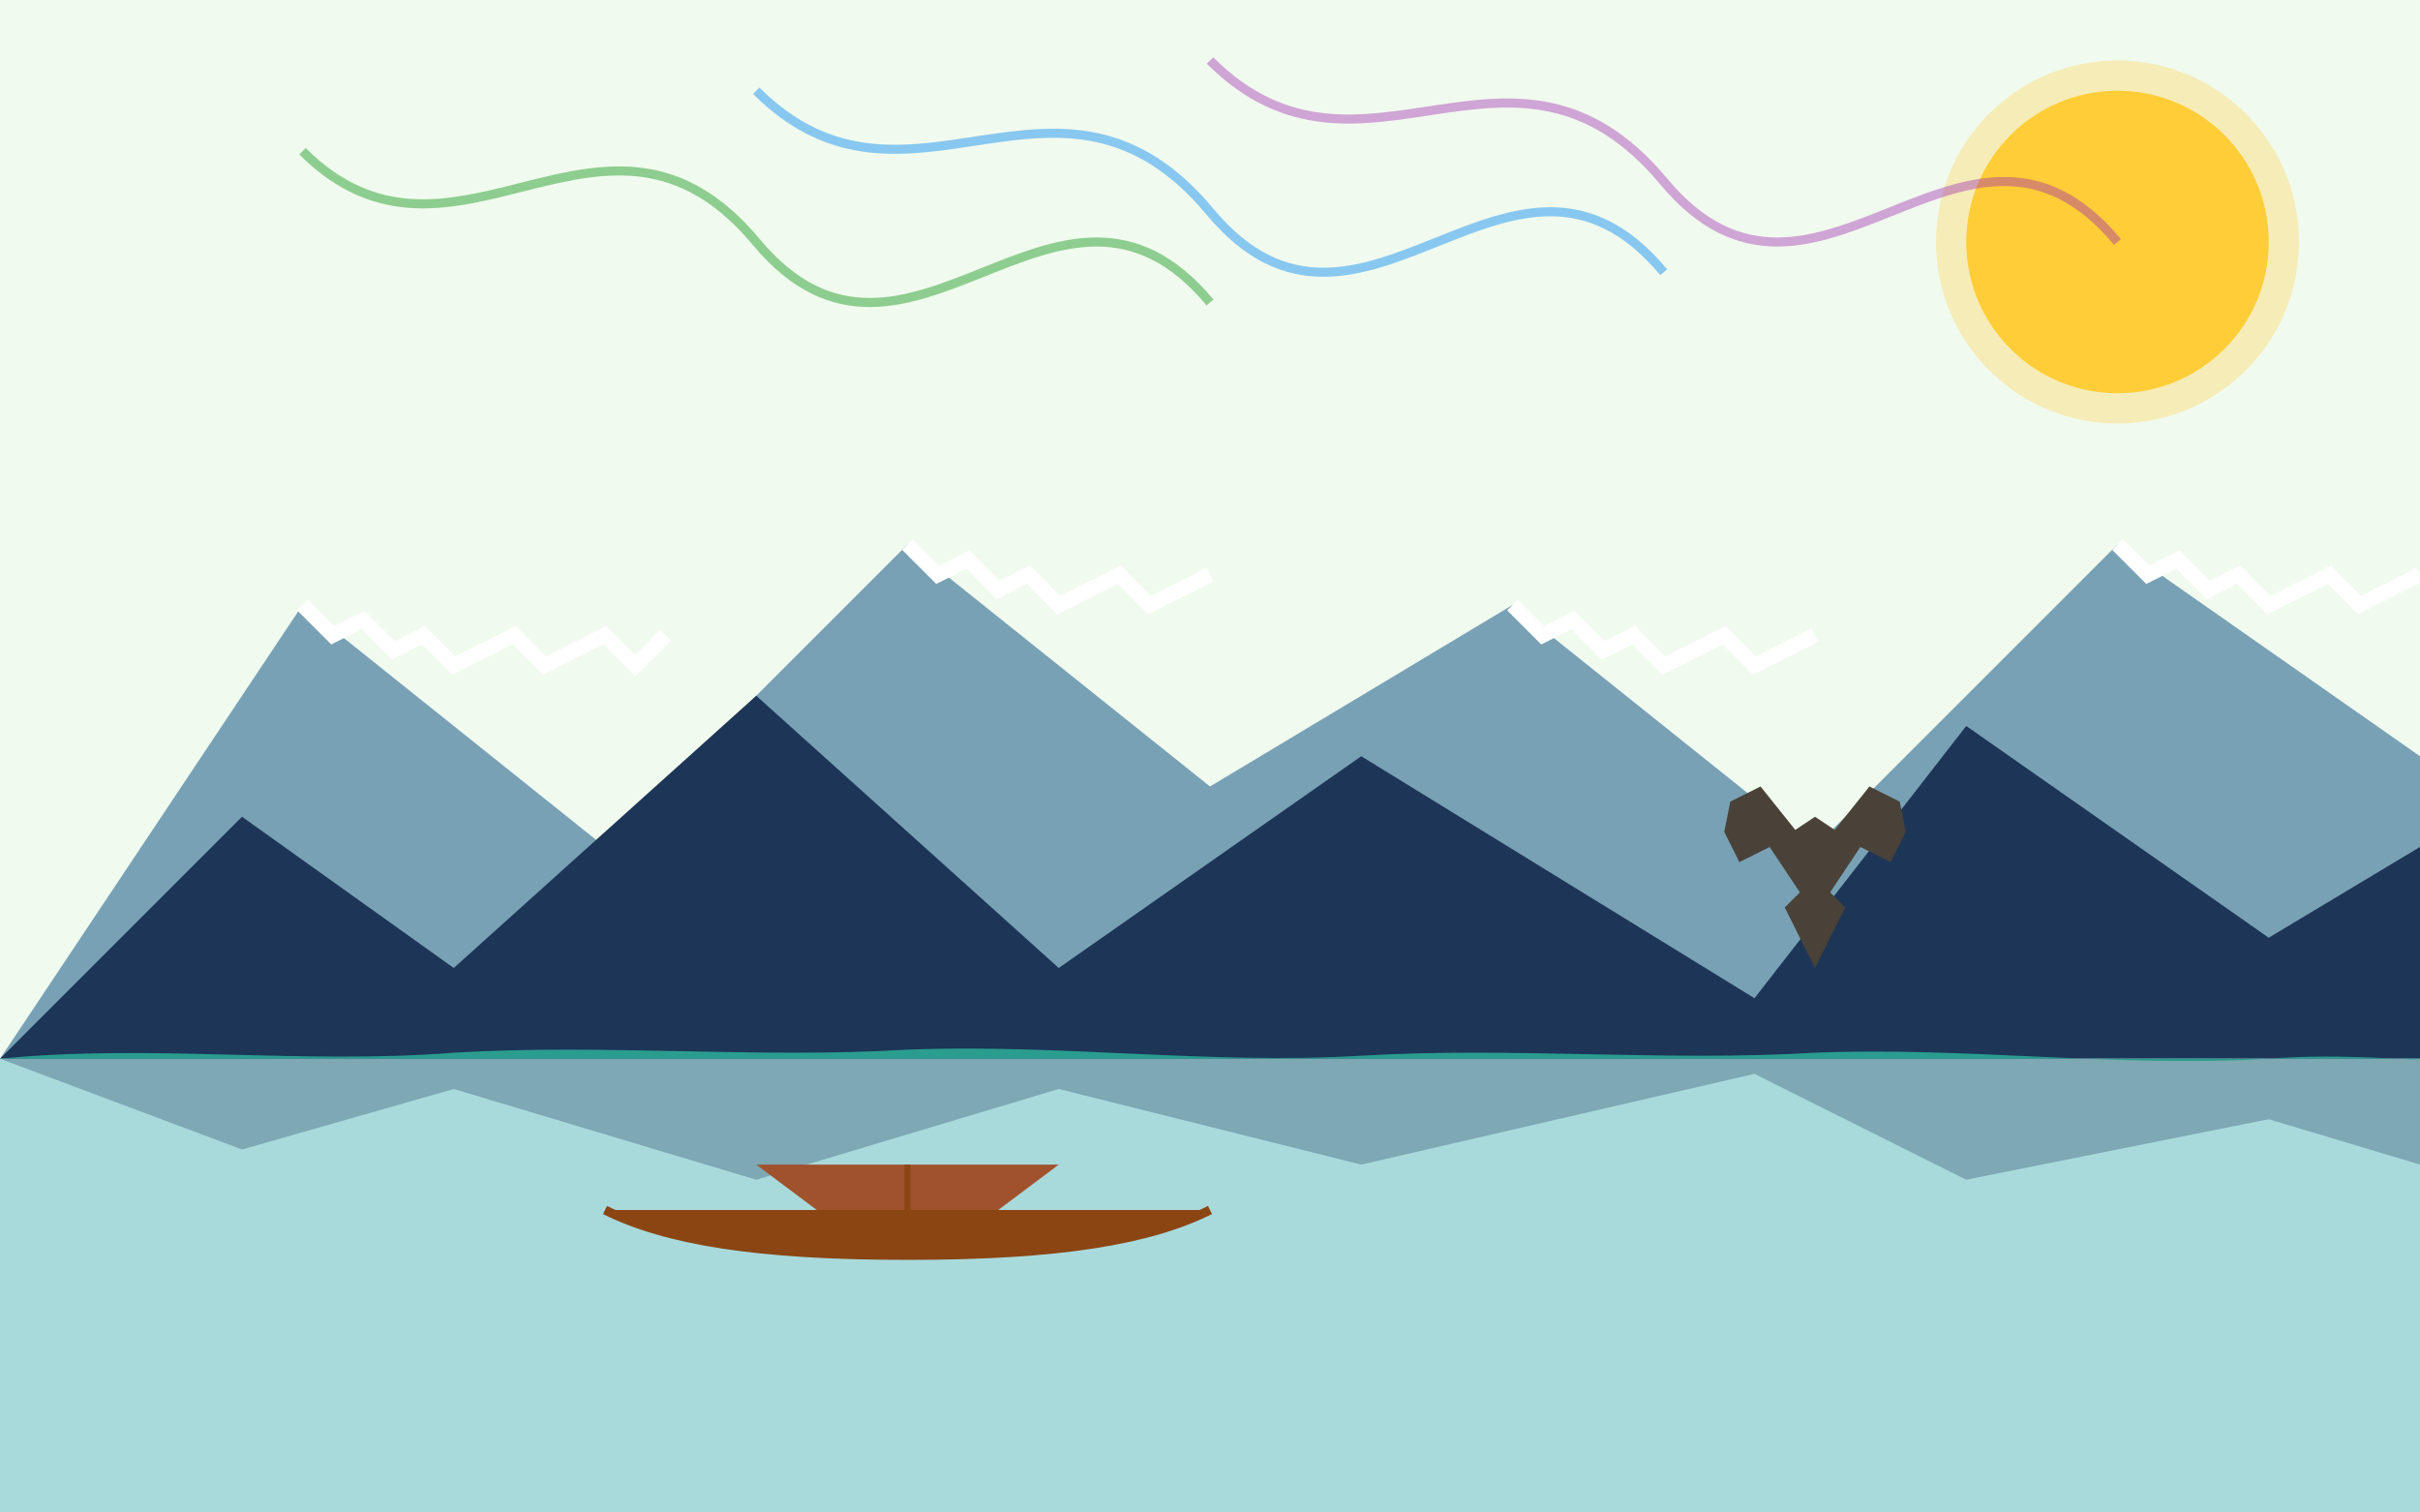 <svg xmlns="http://www.w3.org/2000/svg" viewBox="0 0 800 500" width="800" height="500">
  <rect x="0" y="0" width="800" height="500" fill="#808080" stroke="none"/>
  <!-- Sky Background -->
  <rect x="0" y="0" width="800" height="350" fill="#f1faee" />
  
  <!-- Sun -->
  <circle cx="700" cy="80" r="50" fill="#ffcd38" />
  <circle cx="700" cy="80" r="60" fill="#ffcd38" opacity="0.3" />
  
  <!-- Mountain Range - Back -->
  <path d="M0 350 L100 200 L200 280 L300 180 L400 260 L500 200 L600 280 L700 180 L800 250 L800 350 Z" fill="#457b9d" opacity="0.7" />
  
  <!-- Mountain Range - Front -->
  <path d="M0 350 L80 270 L150 320 L250 230 L350 320 L450 250 L580 330 L650 240 L750 310 L800 280 L800 350 Z" fill="#1d3557" />
  
  <!-- Snow Caps -->
  <path d="M100 200 L110 210 L120 205 L130 215 L140 210 L150 220 L160 215 L170 210 L180 220 L190 215 L200 210 L210 220 L220 210" stroke="white" stroke-width="5" fill="none" />
  <path d="M300 180 L310 190 L320 185 L330 195 L340 190 L350 200 L360 195 L370 190 L380 200 L390 195 L400 190" stroke="white" stroke-width="5" fill="none" />
  <path d="M500 200 L510 210 L520 205 L530 215 L540 210 L550 220 L560 215 L570 210 L580 220 L590 215 L600 210" stroke="white" stroke-width="5" fill="none" />
  <path d="M700 180 L710 190 L720 185 L730 195 L740 190 L750 200 L760 195 L770 190 L780 200 L790 195 L800 190" stroke="white" stroke-width="5" fill="none" />
  
  <!-- Lake -->
  <path d="M0 350 L800 350 L800 500 L0 500 Z" fill="#a8dadc" />
  
  <!-- Lake Reflection -->
  <path d="M0 350 L80 380 L150 360 L250 390 L350 360 L450 385 L580 355 L650 390 L750 370 L800 385 L800 350 Z" fill="#1d3557" opacity="0.3" />
  
  <!-- Forest Line -->
  <path d="M0 350 C50 345, 100 352, 150 348 C200 345, 250 350, 300 347 C350 345, 400 352, 450 349 C500 346, 550 351, 600 348 C650 346, 700 353, 750 350 C775 348, 800 351, 800 350" fill="#2a9d8f" />
  
  <!-- Canadian Icons -->
  <!-- Maple Leaf -->
  <path d="M400 120 c-1 2-2 3-4 4 s-4 2-6 2 c0 1 1 3 2 4 c-2 0-3 1-4 2 s0 3 1 4 c-2 0-3 0-3 2 s1 4 2 4 c-1 1-2 2-1 4 s2 3 4 3 c0 2 0 3 1 4 s4 0 5 0 c0 1 1 2 3 3 s3 0 4-1 c1 1 3 1 4 1 s2-2 3-3 c1 1 3 1 5 0 s2-2 2-4 c1-0 3-1 3-3 s-0-3-2-4 c1-1 2-3 2-4 s-2-2-4-2 c1-1 1-3 0-4 s-2-2-4-2 c1-1 1-3 1-4 c-1 0-4-0-6-2 s-3-2-4-4 z" fill="#e63946" transform="translate(30, 15) scale(2)" />
  
  <!-- Moose Silhouette -->
  <path d="M600 320 L590 300 L595 295 L585 280 L600 270 L615 280 L605 295 L610 300 L600 320 Z" fill="#4a4238" />
  <path d="M602 280 L610 270 L618 260 L628 265 L630 275 L625 285 L615 280 Z" fill="#4a4238" />
  <path d="M598 280 L590 270 L582 260 L572 265 L570 275 L575 285 L585 280 Z" fill="#4a4238" />
  
  <!-- Canoe on the Lake -->
  <path d="M200 400 C220 410, 250 415, 300 415 C350 415, 380 410, 400 400" stroke="#8B4513" stroke-width="3" fill="#8B4513" />
  <path d="M250 385 L350 385 L330 400 L270 400 Z" fill="#A0522D" />
  <line x1="300" y1="385" x2="300" y2="400" stroke="#8B4513" stroke-width="2" />
  
  <!-- Northern Lights Effect -->
  <path d="M100 50 C150 100, 200 20, 250 80 C300 140, 350 40, 400 100" stroke="#4CAF50" stroke-width="3" fill="none" opacity="0.6" />
  <path d="M250 30 C300 80, 350 10, 400 70 C450 130, 500 30, 550 90" stroke="#2196F3" stroke-width="3" fill="none" opacity="0.5" />
  <path d="M400 20 C450 70, 500 0, 550 60 C600 120, 650 20, 700 80" stroke="#9C27B0" stroke-width="3" fill="none" opacity="0.4" />
</svg>
